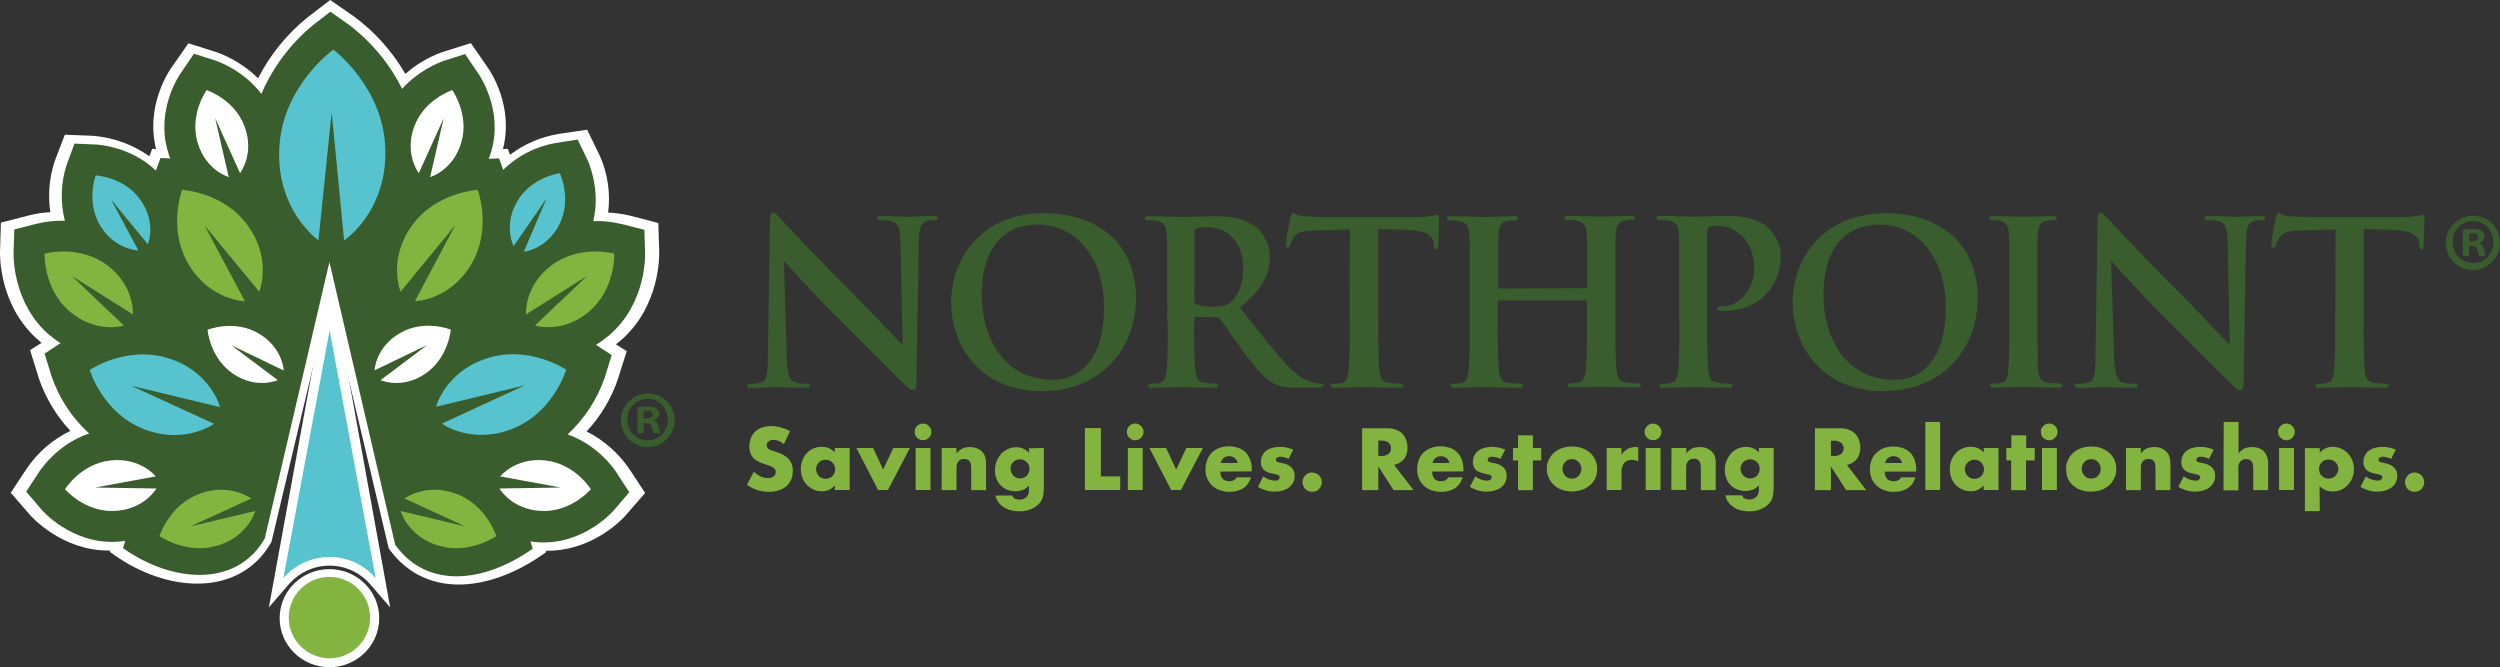 <?xml version="1.0" encoding="utf-8"?>
<!-- Generator: Adobe Illustrator 25.2.3, SVG Export Plug-In . SVG Version: 6.00 Build 0)  -->
<svg version="1.1" id="Layer_1" xmlns="http://www.w3.org/2000/svg" xmlns:xlink="http://www.w3.org/1999/xlink" x="0px" y="0px"
	 viewBox="0 0 1345.5 359.1" style="enable-background:new 0 0 1345.5 359.1;" xml:space="preserve">
<rect x="0" y="0" width="1345.5" height="359.1" fill="#333333" stroke="none"/>
<style type="text/css">
	.st0{fill:#395D2D;}
	.st1{fill:#FFFFFF;}
	.st2{fill-rule:evenodd;clip-rule:evenodd;fill:#83B43F;}
	.st3{fill-rule:evenodd;clip-rule:evenodd;fill:#56C3CE;}
	.st4{fill-rule:evenodd;clip-rule:evenodd;fill:#FFFFFF;}
	.st5{fill:#83B43F;}
</style>
<path class="st0" d="M363,225.8c0.2,8-6.1,14.6-14,14.8c-8,0.2-14.6-6.1-14.8-14c-0.2-8,6.1-14.6,14-14.8c0.2,0,0.3,0,0.5,0
	c7.8-0.1,14.2,6.1,14.4,13.8C363,225.7,363,225.7,363,225.8z M337.7,225.8c-0.2,6,4.5,11,10.5,11.2c0.2,0,0.3,0,0.5,0
	c6.2,0,10.7-5,10.7-11.1s-4.6-11.3-10.8-11.3c-6,0-10.9,4.9-10.9,10.9C337.8,225.6,337.8,225.7,337.7,225.8L337.7,225.8z
	 M346.4,233.2h-3.3v-14c1.8-0.3,3.6-0.5,5.4-0.4c1.7-0.1,3.4,0.2,4.9,1c0.9,0.8,1.4,1.9,1.4,3.1c0,1.5-1.2,2.7-2.9,3.3v0.2
	c1.4,0.5,2.1,1.5,2.6,3.4c0.1,1.2,0.5,2.4,1,3.5h-3.5c-0.5-1.1-0.9-2.2-1.1-3.4c-0.3-1.5-1.1-2.2-2.9-2.2h-1.5L346.4,233.2z
	 M346.5,225.2h1.5c1.8,0,3.2-0.6,3.2-2c0-1.3-0.9-2.2-3-2.2c-0.6,0-1.2,0-1.8,0.2V225.2z"/>
<path class="st1" d="M246.9,314.6c-15.3,0-28.2-6.5-37.2-18.8l-0.5-0.7l-31.9-134.9l-31.2,131.5l-0.3,0.5
	c-8.1,14.1-22.2,21.9-39.6,21.9c-14.6,0-30.4-5.4-44.4-15.2l-2.7-1.9l0.2-0.7h-1c-25.1,0-41.4-18.3-42.1-19.1l-10.4-12l8.7-13.2
	c5.9-8.6,14-15.6,23.4-20.1c-7.6-8.1-13.4-17.8-17-28.3l-4.7-15.2l6.2-3.9l-1-0.8C-0.7,165.2,0,136.9,0,135.7l0.5-15.9l15.6-4
	c3.6-0.9,7.3-1.4,11-1.6c-1.4-9.3-0.6-18.7,2.4-27.6l5.4-14.1l15.3,0.6c10.9,0.9,21.3,4.7,30.2,11l1.5-4l2.1,0.1
	c-5.8-23.2,6.9-41.9,8.4-44l9-12.9l15.2,4.8c8.3,3,15.9,7.8,22.3,14c6.4-12.5,15.4-23.6,26.3-32.5L177.7,0l13,9
	c11.2,8.3,20.5,18.8,27.5,30.8c5.8-5.2,12.6-9.2,20-11.8l15.2-4.8l9,13c1.5,2.1,14.2,20.8,8.3,44l2.6-0.1l1.2,3.2
	c7.6-5.8,16.6-9.6,26-11.2l15.5-2.3l6.9,14.2c4.2,9.5,5.7,20,4.4,30.4c3.9,0.2,7.7,0.7,11.5,1.6l15.5,4l0.5,15.8
	c0,1.2,0.7,29.5-21.4,48c-0.6,0.5-1.3,1-1.9,1.5l5.8,3.7l-4.8,15.2c-3.6,10.4-9.3,20-16.8,28c9.1,4.6,17,11.5,22.8,19.9l8.7,13.2
	l-10.4,12c-0.1,0.2-16.5,19.1-42,19.1h-1l0.2,0.7l-2.7,1.9C276.6,309.1,260.9,314.6,246.9,314.6z"/>
<path class="st0" d="M142.5,289.8c-15.1,26.5-49.8,24-76.3,5.2l1.2-3.9c-1.7,0.3-3.5,0.4-5.3,0.5c-24.2,1-39.9-17.4-39.9-17.5
	l-8.1-9.5l6.8-10.4c0,0,9.3-15,27.1-20.9c-9.3-8.4-16.3-19.1-20.3-31l-3.7-12l8.6-5.6c-2.1-1.3-4-2.8-5.9-4.3
	C6.2,162.9,7.3,136,7.3,136l0.4-12.5l12.1-3.1c4.9-1.2,10-1.7,15.1-1.6c-2.5-10-2.2-20.4,1-30.2l4.2-11.3l11.9,0.5
	c0.1,0,18.3,0.9,31.9,14l2.5-6.8l5.2,0.3c-0.5-1.3-0.9-2.6-1.3-4c-6.7-23,7-42,7.1-42.1l7-10.3l11.9,3.8c9.6,3.6,18.1,9.7,24.4,17.8
	c6.1-14.2,15.5-26.8,27.4-36.7l9.7-7.5l10.1,7.1c12,9.1,21.8,20.9,28.5,34.4c6-6.6,13.6-11.7,22-14.9l11.9-3.8l7,10.3
	c0,0,13.8,19.1,7.1,42.1c-0.4,1.4-0.9,2.7-1.4,4l5.6-0.3l2.2,6.2c7.7-7.5,17.4-12.5,28-14.4l12.1-1.9l5.4,11.2c0,0,7.2,15.3,3,32.7
	c5.2-0.2,10.4,0.4,15.4,1.6l12.1,3.1l0.4,12.5c0,0.1,1.1,26.9-19.5,44.4c-2.2,1.8-4.5,3.5-6.9,5l8.4,5.5l-3.7,12
	c-4,11.7-10.9,22.3-20,30.7c17.4,6.1,26.4,20.6,26.4,20.7l6.8,10.4l-8.1,9.5c0,0-15.7,18.5-39.9,17.5c-1.8-0.1-3.5-0.2-5.2-0.5
	l1.2,3.9c-25.3,17.9-56.4,22.4-74-2.1L177.3,141L142.5,289.8z M178.8,50.1c-2.1,2.8-4,5.8-5.6,8.9l11.5-0.4
	C183,55.6,181,52.8,178.8,50.1z"/>
<path class="st2" d="M137.4,275c0,0-3.8,13.8-20.5,18.7s-31.1-5.2-31.1-5.2s5.3-16.8,21.7-22.8s27.7,2.6,27.7,2.6l-32.7,15
	L137.4,275z"/>
<path class="st2" d="M215.6,275c0,0,3.8,13.8,20.5,18.7s31-5.2,31-5.2s-5.3-16.8-21.7-22.8s-27.7,2.6-27.7,2.6l32.7,15L215.6,275z"
	/>
<path class="st3" d="M115.2,228.1c0,0-15.7,11.5-37.9,2.8s-29-31.8-29-31.8s19.8-13.5,42.6-6.2s27.5,26.2,27.5,26.2l-47.8-11.5
	L115.2,228.1z"/>
<path class="st3" d="M237.8,228c0,0,15.7,11.5,37.9,2.8s29-31.8,29-31.8s-19.8-13.5-42.5-6.2s-27.5,26.1-27.5,26.1l47.7-11.5
	L237.8,228z"/>
<path class="st4" d="M84.2,262.9c0,0-6.5,11.4-22.6,12.1S35,263.3,35,263.3s8.5-13.8,24.6-15.5s24.2,8.6,24.2,8.6l-32.6,6
	L84.2,262.9z"/>
<path class="st4" d="M268.8,262.9c0,0,6.5,11.4,22.6,12.1s26.6-11.7,26.6-11.7s-8.5-13.8-24.6-15.5s-24.2,8.6-24.2,8.6l32.6,6
	L268.8,262.9z"/>
<path class="st2" d="M287.9,175.2c0,0,14.7,4.7,29.1-7.5s13.6-31.2,13.6-31.2s-18.3-5.1-33.5,6.1s-14,26.6-14,26.6l32.9-20.7
	L287.9,175.2z"/>
<path class="st2" d="M66.7,175.2c0,0-14.7,4.7-29.1-7.5s-13.6-31.2-13.6-31.2s18.3-5.1,33.5,6.1s14,26.6,14,26.6l-32.9-20.7
	L66.7,175.2z"/>
<path class="st4" d="M231.5,95.3c0,0,12.4-3.5,16.8-18.7s-4.9-28.1-4.9-28.1s-15.1,4.9-20.5,19.7s2.5,25,2.5,25l13.4-29.6
	L231.5,95.3z"/>
<path class="st4" d="M123.1,95.3c0,0-12.4-3.5-16.8-18.7s4.9-28.1,4.9-28.1s15.1,4.9,20.5,19.7c5.4,14.8-2.5,25-2.5,25l-13.4-29.6
	L123.1,95.3z"/>
<path class="st2" d="M131.8,162.1c0,0-18.4-0.2-30.1-19.5s-3.7-40.4-3.7-40.4s22.6,1.1,35.6,19.5s5.9,35.3,5.9,35.3L110,121.2
	L131.8,162.1z"/>
<path class="st2" d="M223.3,162.1c0,0,18.4-0.2,30.1-19.5s3.7-40.4,3.7-40.4s-22.6,1.1-35.6,19.5s-5.9,35.3-5.9,35.3l29.4-35.8
	L223.3,162.1z"/>
<path class="st3" d="M281.9,135.5c0,0,12.4-1.2,19.2-14.8s0.2-27.5,0.2-27.5s-15.2,2-22.9,15.1s-2,24.2-2,24.2l17.8-25.8
	L281.9,135.5z"/>
<path class="st3" d="M74.5,134.8c0,0-12.4-0.2-20.4-13.1s-2.6-27.3-2.6-27.3s15.3,0.7,24.1,13.2s4,23.9,4,23.9l-19.9-24.2
	L74.5,134.8z"/>
<path class="st4" d="M149.5,204.6c0,0-11.4,5.1-24-3.4s-13.8-23.7-13.8-23.7s14.2-5.8,27.4,1.9s13.6,20,13.6,20l-28.2-13.6
	L149.5,204.6z"/>
<path class="st4" d="M204.8,204.6c0,0,11.4,5.1,24-3.4s13.8-23.8,13.8-23.8s-14.2-5.8-27.4,1.9s-13.6,20-13.6,20l28.3-13.6
	L204.8,204.6z"/>
<path class="st3" d="M171.4,129.3c0,0-22.6-15.6-21.1-49.3s29.1-53.3,29.1-53.3s27.2,20.2,28,53.9s-22.2,48.8-22.2,48.8l-6.7-69
	L171.4,129.3z"/>
<ellipse class="st1" cx="177.3" cy="332.7" rx="26.8" ry="26.4"/>
<path class="st2" d="M177.3,354.3c12.1,0,21.9-9.8,21.9-21.9s-9.8-21.9-21.9-21.9c-12.1,0-21.9,9.8-21.9,21.9
	C155.4,344.4,165.2,354.2,177.3,354.3z"/>
<path class="st4" d="M199.2,314.4c-10.5-12.1-28.8-13.4-40.9-2.8c-1,0.9-2,1.8-2.8,2.8l-10.8,12.5l30.3-165.7l4.7-1.6L210,326.9
	L199.2,314.4z"/>
<path class="st3" d="M202.2,311.2l-24.8-133.4l-24.9,133.4c11.7-13.7,32.3-15.4,46-3.7C199.8,308.6,201,309.9,202.2,311.2
	L202.2,311.2z"/>
<path class="st0" d="M421.9,140.9h0.4c0.4,0.5,1.3,1.4,2.6,2.8s2.9,3.1,4.8,5.2s4,4.3,6.4,6.9c2.4,2.5,4.8,5.1,7.4,7.8
	s5.2,5.4,7.9,8c3.2,3.2,6.5,6.5,9.9,9.9c3.4,3.4,6.7,6.8,10,10s6.3,6.3,9,9s5.1,5.1,7.1,6.9c0.6,0.7,1.3,1.3,2.1,1.8
	c0.6,0.5,1.3,0.8,2.1,0.8c0.6,0,1-0.4,1.2-0.9c0.3-0.9,0.4-1.9,0.4-2.9l1.3-77c0-1.8,0.2-3.7,0.5-5.5c0.2-1.2,0.7-2.3,1.4-3.3
	c0.7-0.8,1.6-1.4,2.7-1.6c0.6-0.2,1.3-0.3,1.9-0.3c0.6,0,1.2,0,1.7,0c1.5,0,2.2-0.4,2.2-1.1c0-0.5-0.4-0.8-0.8-0.9
	c-0.7-0.2-1.3-0.2-2-0.2c-2,0-3.8,0-5.5,0.1s-3,0.1-4.1,0.2s-1.9,0.1-2.4,0.1c-0.9,0-2,0-3.6-0.1s-3.2-0.1-5.1-0.2s-4-0.1-6.1-0.1
	c-0.8,0-1.5,0-2.3,0.2c-0.6,0.2-0.9,0.5-0.9,0.9c0,0.3,0.1,0.6,0.4,0.8c0.5,0.2,1,0.3,1.5,0.3c0.6,0,1.3,0,2,0
	c0.8,0,1.6,0.1,2.3,0.2c0.7,0.1,1.4,0.3,2.1,0.5c0.9,0.4,1.7,1,2.4,1.7c0.7,1,1.1,2.2,1.3,3.4c0.3,1.9,0.5,3.9,0.5,5.9l1.2,54.8
	h-0.6c-0.4-0.4-1.4-1.4-2.8-2.8l-5.2-5.4c-2-2.1-4.2-4.4-6.5-6.8s-4.5-4.7-6.7-6.9s-4.1-4.2-5.8-5.9c-3.6-3.6-7.1-7.1-10.6-10.7
	s-6.8-7-9.9-10.2s-6-6.2-8.4-8.8s-4.5-4.7-6-6.4l-2.8-3c-1-1.1-1.9-2-2.5-2.7c-0.5-0.6-1.2-0.9-2-1c-0.6,0-1,0.4-1.2,1.2
	c-0.3,1-0.4,2-0.4,3l-1.1,72.2c0,3.5-0.1,6.3-0.3,8.4c-0.1,1.6-0.5,3.2-1.1,4.7c-0.5,1-1.3,1.7-2.4,2c-0.9,0.3-1.8,0.4-2.8,0.5
	c-1,0.1-1.9,0.1-2.7,0.1c-0.5,0-1,0-1.4,0.2c-0.3,0.1-0.5,0.4-0.5,0.8c0,0.5,0.3,0.9,0.8,1c0.6,0.2,1.3,0.2,1.9,0.2
	c2.1,0,4.1,0,6-0.1s3.4-0.1,4.7-0.2s2.1-0.1,2.5-0.1c1.2,0,3,0.1,5.5,0.2s5.7,0.2,9.7,0.2c0.7,0,1.3-0.1,2-0.2
	c0.5-0.1,0.8-0.5,0.8-1c0-0.3-0.2-0.6-0.5-0.8c-0.5-0.2-1-0.3-1.5-0.2c-1,0-2.1,0-3.1-0.1c-1.1-0.1-2.2-0.4-3.2-0.7
	c-0.9-0.3-1.6-1-2.1-1.8c-0.7-1.3-1.2-2.7-1.5-4.2c-0.4-2.5-0.6-5-0.7-7.5L421.9,140.9z"/>
<path class="st0" d="M560.8,210.5c5.8,0,11.6-0.8,17.2-2.5c5-1.6,9.7-3.9,14-7c4.1-3,7.6-6.6,10.5-10.8c2.9-4.2,5.1-8.8,6.6-13.8
	c1.5-5.2,2.3-10.5,2.3-15.9c0.1-6.5-1.1-12.9-3.4-18.9c-2.2-5.5-5.5-10.4-9.8-14.4c-4.5-4.1-9.8-7.2-15.5-9.2
	c-6.6-2.2-13.6-3.3-20.5-3.2c-5.5-0.1-11.1,0.6-16.4,2.1c-4.6,1.2-8.9,3.1-12.9,5.7c-3.6,2.3-6.8,5.1-9.6,8.3
	c-2.6,3.1-4.8,6.4-6.5,10.1c-3.2,6.8-4.9,14.2-4.9,21.7c0,3.7,0.4,7.4,1.2,11c0.8,3.8,2.1,7.5,3.7,11c1.7,3.6,3.9,7,6.5,10
	c2.7,3.2,5.9,6,9.4,8.2c3.9,2.5,8.1,4.4,12.5,5.5C550.1,209.9,555.4,210.6,560.8,210.5L560.8,210.5z M565.9,204.4
	c-4.4,0-8.8-0.8-12.9-2.3c-3.8-1.5-7.4-3.6-10.4-6.4c-3.1-2.8-5.7-6.1-7.7-9.8c-2.2-3.9-3.8-8.1-4.8-12.5c-1.1-4.7-1.7-9.6-1.7-14.5
	c-0.1-5.3,0.5-10.5,1.8-15.6c0.9-3.9,2.6-7.6,4.8-10.9c1.8-2.7,4.1-5.1,6.8-6.9c2.5-1.7,5.2-2.9,8.1-3.6c7.5-1.9,15.5-1.2,22.5,2
	c4.4,2.1,8.3,5.1,11.4,8.9c3.4,4.1,6,8.9,7.6,14c1.9,6,2.8,12.2,2.8,18.5c0.1,5.1-0.5,10.2-1.5,15.2c-0.8,3.7-2.1,7.3-4,10.6
	c-1.4,2.6-3.3,5-5.5,7c-1.8,1.7-3.9,3.1-6.2,4.1c-1.9,0.9-4,1.5-6.1,1.9C569.3,204.2,567.6,204.4,565.9,204.4L565.9,204.4z"/>
<path class="st0" d="M628.5,173.4c0,3.8,0,7.3,0,10.6s-0.1,6.2-0.2,8.9s-0.2,4.8-0.4,6.5c-0.1,1.1-0.3,2.2-0.6,3.2
	c-0.2,0.8-0.6,1.6-1.1,2.3c-0.5,0.6-1.1,1-1.9,1.2c-0.5,0.1-1.2,0.2-1.9,0.3c-0.8,0.1-1.7,0.1-2.5,0.1c-0.5,0-1.1,0.1-1.5,0.3
	c-0.3,0.1-0.4,0.4-0.4,0.7c0,0.4,0.2,0.8,0.6,0.9c0.6,0.2,1.2,0.3,1.8,0.3c1.2,0,2.6,0,4.1-0.1l4.3-0.1l3.9-0.1c1.2,0,2-0.1,2.6-0.1
	s1.3,0,2.6,0.1l4.4,0.1l5.4,0.1c1.9,0,3.7,0.1,5.5,0.1c0.6,0,1.2-0.1,1.8-0.3c0.4-0.1,0.6-0.5,0.6-0.9c0-0.3-0.1-0.6-0.4-0.7
	c-0.3-0.2-0.7-0.3-1.1-0.3c-0.5,0-1.1,0-1.8-0.1l-2.2-0.2l-2-0.2c-1-0.1-2-0.5-2.8-1.2c-0.7-0.6-1.1-1.4-1.4-2.3
	c-0.3-1.1-0.5-2.1-0.6-3.2c-0.2-1.7-0.3-3.9-0.4-6.5s-0.1-5.6-0.2-8.9s0-6.9,0-10.7v-1.7c0-0.3,0.1-0.6,0.3-0.8
	c0.2-0.1,0.5-0.2,0.7-0.2l10.6,0.2c0.4,0,0.8,0,1.2,0.2c0.4,0.1,0.7,0.4,1,0.7c0.4,0.5,1,1.3,1.9,2.5s1.8,2.5,2.9,4.1s2.3,3.3,3.6,5
	s2.5,3.5,3.7,5.2c2.2,3.1,4.3,5.9,6.2,8.2c1.6,2.1,3.4,4.1,5.4,5.9c1.5,1.5,3.3,2.8,5.2,3.8c1,0.6,2.1,1,3.3,1.4
	c1.3,0.4,2.7,0.6,4.1,0.7c1.6,0.1,3.5,0.2,5.7,0.2h11.6c0.6,0,1.2-0.1,1.7-0.2c0.4-0.2,0.6-0.6,0.6-1c0-0.3-0.1-0.6-0.4-0.7
	c-0.3-0.2-0.7-0.3-1.1-0.3c-0.5,0-1,0-1.6-0.1c-0.6-0.1-1.2-0.2-1.8-0.3c-0.5-0.1-1.1-0.2-2-0.5c-1-0.3-2-0.7-3-1.2
	c-1.4-0.7-2.7-1.5-3.9-2.4c-1.7-1.3-3.3-2.7-4.8-4.2c-3.6-3.8-7.5-8.4-11.9-13.8s-9.2-11.5-14.6-18.3c3.6-2.8,6.8-6,9.7-9.5
	c2.2-2.7,3.9-5.7,5-9c1-2.9,1.5-5.9,1.4-8.9c0-1.9-0.3-3.9-0.8-5.7c-0.5-1.7-1.2-3.3-2.1-4.8c-0.8-1.3-1.7-2.6-2.7-3.7
	c-0.8-0.9-1.7-1.7-2.8-2.4c-2.2-1.5-4.5-2.6-7-3.4c-2.5-0.8-5.1-1.3-7.7-1.5c-2.6-0.3-5.2-0.4-7.8-0.3c-1,0-2.2,0-3.7,0.1
	s-3.1,0.1-4.8,0.1l-4.8,0.1c-1.5,0-2.8,0.1-3.9,0.1c-0.7,0-1.6,0-2.8-0.1l-4.1-0.1c-1.5,0-3.2-0.1-4.8-0.1s-3.4-0.1-5-0.1
	c-0.7,0-1.4,0-2,0.2c-0.5,0.2-0.8,0.7-0.6,1.2c0.1,0.2,0.3,0.4,0.5,0.6c0.5,0.2,1,0.3,1.5,0.2c0.9,0,1.8,0,2.7,0.1
	c0.7,0,1.4,0.1,2.1,0.3c1.1,0.2,2.2,0.6,3.1,1.3c0.7,0.6,1.3,1.4,1.5,2.3c0.3,1.1,0.5,2.3,0.6,3.5c0,0.8,0.1,1.6,0.1,2.4
	s0.1,1.9,0.1,3s0,2.7,0,4.4s0,4,0,6.6V173.4L628.5,173.4z M642.9,124.5c0-0.4,0-0.8,0.2-1.1c0.2-0.3,0.5-0.5,0.9-0.6
	c0.8-0.2,1.7-0.4,2.5-0.4c1.1-0.1,2.4-0.1,3.9-0.1c1.6,0,3.2,0.2,4.7,0.7c1.8,0.5,3.5,1.2,5,2.2c1.7,1.1,3.2,2.5,4.5,4.1
	c1.5,1.9,2.6,4.1,3.2,6.4c0.9,2.9,1.3,6,1.2,9c0,2.9-0.3,5.8-1.1,8.6c-0.5,2.1-1.4,4.2-2.6,6c-0.9,1.4-2.1,2.7-3.5,3.7
	c-0.7,0.5-1.4,0.9-2.1,1.2c-0.8,0.3-1.7,0.6-2.6,0.7c-1.3,0.1-2.6,0.2-3.9,0.2c-1,0-2.1,0-3.2-0.1c-1.1-0.1-2.1-0.2-3.2-0.4
	c-1-0.2-1.9-0.4-2.9-0.7c-0.4-0.1-0.7-0.4-0.9-0.7c-0.2-0.5-0.3-1-0.2-1.5L642.9,124.5z"/>
<path class="st0" d="M726.4,173.4c0,3.8,0,7.3,0,10.6s-0.1,6.2-0.2,8.9s-0.2,4.8-0.4,6.5c-0.1,1.5-0.4,3.1-1,4.5
	c-0.4,1.1-1.4,2-2.5,2.2c-0.5,0.1-1.2,0.2-1.9,0.3c-0.8,0.1-1.7,0.1-2.5,0.1c-0.5,0-1,0.1-1.5,0.3c-0.3,0.1-0.4,0.4-0.4,0.7
	c0,0.4,0.2,0.8,0.6,0.9c0.6,0.2,1.2,0.3,1.8,0.3c1.2,0,2.6,0,4.1-0.1l4.4-0.1l4-0.1c1.2,0,2.2-0.1,2.9-0.1c1.2,0,2.7,0,4.7,0.1
	s4.2,0.1,6.7,0.2s5.1,0.1,7.8,0.1c0.6,0,1.1-0.1,1.7-0.3c0.4-0.1,0.7-0.5,0.7-0.9c0-0.3-0.2-0.6-0.5-0.7c-0.5-0.2-1-0.3-1.5-0.3
	c-0.6,0-1.3,0-2-0.1l-2.2-0.2l-2-0.2c-1-0.1-2-0.5-2.8-1.2c-0.7-0.6-1.1-1.4-1.4-2.3c-0.3-1-0.5-2.1-0.6-3.1c-0.2-1.8-0.4-4-0.4-6.6
	c-0.1-2.6-0.1-5.6-0.2-8.9s0-6.8,0-10.6v-50l15.4,0.4c2.9,0,5.7,0.4,8.5,1.2c1.7,0.4,3.2,1.3,4.5,2.5c0.8,0.8,1.3,2,1.4,3.1l0.1,1.3
	c0,0.7,0.1,1.3,0.3,1.9c0.2,0.4,0.6,0.6,1,0.5c0.3,0,0.7-0.2,0.8-0.5c0.2-0.4,0.3-0.9,0.3-1.4c0-0.8,0-1.9,0.1-3.2s0.1-2.7,0.1-4.1
	s0.1-2.8,0.1-4s0.1-2.2,0.1-2.8c0-0.7,0-1.3-0.2-2c-0.1-0.4-0.4-0.6-0.8-0.6c-0.4,0-0.8,0.1-1.1,0.2l-2.2,0.5
	c-0.9,0.1-2.1,0.3-3.4,0.4s-3,0.2-5,0.2h-48.4c-1.3,0-2.7,0-4.2-0.1s-2.8-0.1-4.2-0.2s-2.6-0.2-3.8-0.3c-0.8-0.1-1.7-0.2-2.5-0.5
	c-0.6-0.2-1.1-0.4-1.6-0.7c-0.3-0.2-0.7-0.3-1.1-0.3c-0.4,0-0.7,0.2-0.9,0.6c-0.3,0.6-0.5,1.1-0.6,1.8c-0.1,0.2-0.2,0.8-0.4,1.7
	s-0.4,1.9-0.6,3.2s-0.5,2.5-0.7,3.7s-0.4,2.4-0.6,3.4c-0.1,0.7-0.2,1.4-0.2,2.1c0,0.5,0,1,0.2,1.5c0.2,0.3,0.5,0.5,0.9,0.5
	c0.3,0,0.6-0.1,0.8-0.4c0.2-0.3,0.4-0.7,0.5-1.1c0.2-0.6,0.4-1.2,0.7-1.8c0.4-0.9,0.9-1.7,1.4-2.5c0.6-0.9,1.4-1.5,2.3-2
	c1.2-0.6,2.4-0.9,3.7-1.1c1.9-0.2,3.9-0.4,5.8-0.4l18.2-0.5L726.4,173.4z"/>
<path class="st0" d="M807,155.3c-0.2,0-0.4-0.1-0.5-0.2c-0.2-0.2-0.2-0.4-0.2-0.7v-12c0-2.6,0-4.8,0-6.6s0-3.2,0-4.4s0-2.2,0.1-3
	s0.1-1.7,0.1-2.4c0-1.7,0.4-3.3,1.1-4.9c0.8-1.2,2-1.9,3.4-2.1c0.7-0.1,1.4-0.2,2-0.3c0.5-0.1,1.1-0.1,1.6-0.1
	c0.6,0,1.1-0.1,1.7-0.2c0.4-0.1,0.7-0.5,0.6-0.9c0-0.4-0.2-0.8-0.6-0.9c-0.6-0.2-1.3-0.3-1.9-0.2c-1.2,0-2.5,0-4,0.1
	s-2.9,0.1-4.4,0.1l-4,0.1c-1.2,0-2.2,0.1-3,0.1c-1.1,0-2.7,0-4.6-0.1s-4-0.1-6.3-0.2s-4.5-0.1-6.8-0.1c-0.6,0-1.3,0-1.9,0.2
	c-0.4,0.1-0.7,0.5-0.7,0.9c0,0.4,0.2,0.7,0.5,0.9c0.5,0.2,1,0.3,1.5,0.2c0.9,0,1.8,0,2.7,0.1c0.7,0,1.4,0.1,2.1,0.3
	c1.1,0.2,2.2,0.6,3.1,1.3c0.7,0.6,1.3,1.4,1.6,2.3c0.3,1.1,0.5,2.3,0.6,3.5c0,0.8,0.1,1.6,0.1,2.4s0.1,1.9,0.1,3s0,2.7,0,4.4
	s0,4,0,6.6v30.9c0,3.8,0,7.3,0,10.6s-0.1,6.2-0.2,8.9s-0.2,4.8-0.4,6.5c-0.1,1.1-0.3,2.2-0.6,3.2c-0.2,0.8-0.5,1.6-1,2.3
	c-0.5,0.6-1.1,1-1.9,1.2c-0.5,0.1-1.2,0.2-1.9,0.3c-0.8,0.1-1.7,0.1-2.5,0.1c-0.5,0-1,0.1-1.5,0.3c-0.3,0.1-0.4,0.4-0.4,0.7
	c0,0.4,0.2,0.8,0.6,0.9c0.6,0.2,1.2,0.3,1.8,0.3c1.2,0,2.6,0,4.1-0.1l4.4-0.1l4-0.1c1.2,0,2.2-0.1,2.9-0.1c1.2,0,2.7,0,4.7,0.1
	s4.2,0.1,6.6,0.2s5,0.1,7.7,0.1c0.6,0,1.2-0.1,1.8-0.3c0.4-0.1,0.6-0.5,0.6-0.9c0-0.3-0.2-0.6-0.5-0.7c-0.5-0.2-1-0.3-1.5-0.3
	c-0.6,0-1.3,0-2.1-0.1l-2.2-0.2l-2-0.2c-2-0.1-3.7-1.5-4.2-3.5c-0.3-1-0.5-2.1-0.6-3.1c-0.2-1.8-0.3-4-0.4-6.6
	c-0.1-2.6-0.1-5.6-0.2-8.9s0-6.8,0-10.6v-10.8c0-0.3,0.1-0.5,0.2-0.6c0.1-0.1,0.3-0.2,0.5-0.2h46.6c0.2,0,0.4,0.1,0.5,0.2
	c0.2,0.1,0.2,0.3,0.2,0.5v10.7c0,3.8,0,7.3,0,10.6s-0.1,6.2-0.2,8.9s-0.2,4.8-0.4,6.5c-0.1,1.1-0.3,2.2-0.6,3.2
	c-0.2,0.8-0.6,1.6-1.1,2.3c-0.5,0.6-1.1,1-1.9,1.2c-0.5,0.1-1.2,0.2-1.9,0.3c-0.8,0.1-1.7,0.2-2.5,0.2c-0.5,0-1,0.1-1.5,0.3
	c-0.3,0.1-0.4,0.4-0.4,0.7c0,0.4,0.3,0.8,0.7,0.9c0.6,0.2,1.3,0.3,1.9,0.3c1.2,0,2.5,0,4-0.1l4.4-0.1l4-0.1c1.2,0,2.2-0.1,2.9-0.1
	c1.2,0,2.7,0,4.7,0.1s4.2,0.1,6.7,0.2s5,0.1,7.7,0.1c0.6,0,1.2-0.1,1.8-0.3c0.4-0.1,0.7-0.5,0.7-0.9c0-0.3-0.2-0.6-0.5-0.7
	c-0.5-0.2-1-0.3-1.5-0.3c-0.6,0-1.3,0-2.1-0.1l-2.2-0.2l-2-0.2c-1-0.1-2-0.5-2.8-1.2c-0.7-0.6-1.1-1.5-1.4-2.3
	c-0.3-1-0.5-2.1-0.6-3.1c-0.2-1.8-0.3-4-0.4-6.6c-0.1-2.6-0.2-5.6-0.2-8.9s0-6.8,0-10.6v-30.9c0-2.6,0-4.8,0-6.6s0-3.2,0-4.4
	s0-2.2,0.1-3s0.1-1.7,0.1-2.4c0-1.7,0.4-3.4,1.1-4.9c0.8-1.2,2-1.9,3.4-2.1c0.7-0.1,1.4-0.2,2-0.3c0.5-0.1,1.1-0.1,1.6-0.1
	c0.6,0,1.1-0.1,1.7-0.2c0.4-0.1,0.6-0.5,0.5-0.9c0-0.4-0.2-0.8-0.6-0.9c-0.6-0.2-1.3-0.3-1.9-0.2c-1.2,0-2.5,0-4,0.1
	s-2.9,0.1-4.4,0.1l-4,0.1c-1.2,0-2.2,0.1-3,0.1s-1.9,0-3.2-0.1l-4.3-0.1c-1.6,0-3.2-0.1-5-0.1s-3.4-0.1-5.1-0.1
	c-0.6,0-1.3,0-1.9,0.2c-0.5,0.2-0.8,0.7-0.6,1.2c0.1,0.2,0.3,0.4,0.5,0.6c0.5,0.2,1,0.3,1.5,0.2c0.9,0,1.8,0,2.7,0.1
	c0.7,0,1.4,0.1,2.1,0.3c1.1,0.2,2.2,0.6,3.1,1.3c0.7,0.6,1.3,1.3,1.6,2.2c0.3,1.1,0.5,2.3,0.6,3.5c0.1,0.8,0.1,1.6,0.1,2.4
	s0.1,1.9,0.1,3s0,2.7,0,4.4s0,4,0,6.6v12c0,0.2-0.1,0.5-0.2,0.7c-0.1,0.1-0.3,0.2-0.5,0.2L807,155.3z"/>
<path class="st0" d="M903.8,173.4c0,3.8,0,7.3,0,10.6s-0.1,6.2-0.2,8.9s-0.2,4.8-0.4,6.5c-0.1,1.1-0.3,2.2-0.6,3.2
	c-0.2,0.8-0.6,1.6-1.1,2.3c-0.5,0.6-1.1,1-1.9,1.2c-0.5,0.1-1.2,0.2-1.9,0.3c-0.8,0.1-1.7,0.1-2.5,0.1c-0.5,0-1,0.1-1.5,0.3
	c-0.3,0.1-0.4,0.4-0.4,0.7c0,0.4,0.2,0.8,0.6,0.9c0.6,0.2,1.2,0.3,1.8,0.3c1.2,0,2.6,0,4.1-0.1l4.4-0.1l4-0.1c1.2,0,2.2-0.1,2.9-0.1
	c1.1,0,2.6,0,4.5,0.1s4.1,0.1,6.6,0.2s5.1,0.1,7.8,0.1c0.6,0,1.1-0.1,1.7-0.3c0.4-0.1,0.7-0.5,0.7-0.9c0-0.3-0.2-0.6-0.5-0.7
	c-0.5-0.2-1-0.3-1.5-0.3c-0.6,0-1.3,0-2-0.1l-2.2-0.2l-2-0.2c-2-0.1-3.7-1.5-4.2-3.5c-0.3-1-0.5-2.1-0.6-3.1c-0.2-1.8-0.3-4-0.4-6.6
	s-0.1-5.6-0.2-8.9s0-6.8,0-10.6v-48.8c0-0.5,0.1-1.1,0.3-1.6c0.1-0.3,0.4-0.6,0.7-0.8c0.7-0.2,1.4-0.3,2.1-0.4
	c0.8-0.1,1.7-0.1,2.7-0.1c1.2,0,2.3,0.1,3.4,0.3c3.3,0.6,6.3,2.2,8.8,4.4c1.6,1.4,2.9,3,4,4.9c0.9,1.6,1.7,3.3,2.2,5.1
	c0.4,1.5,0.7,3.1,0.9,4.7c0.1,1.5,0.2,2.7,0.2,3.7c0,2.9-0.5,5.7-1.6,8.4c-0.9,2.3-2.3,4.5-4,6.3c-1.5,1.6-3.3,3-5.3,4
	c-1.7,0.9-3.5,1.4-5.4,1.4c-0.9,0-1.8,0.1-2.7,0.3c-0.5,0.1-0.8,0.5-0.8,1c0,0.4,0.2,0.7,0.5,0.8c0.3,0.1,0.7,0.2,1,0.3
	c0.4,0.1,0.9,0.1,1.3,0.1c0.5,0,1,0,1.3,0c4.1,0,8.2-0.7,12-2.2c3.5-1.4,6.8-3.5,9.5-6.1c2.7-2.7,4.8-5.8,6.2-9.3
	c1.5-3.8,2.3-7.8,2.3-11.9c0-2.1-0.3-4.1-1-6.1c-0.6-1.8-1.4-3.4-2.3-5c-0.8-1.3-1.7-2.4-2.8-3.5c-0.7-0.7-1.4-1.3-2.2-1.9
	c-1.3-0.9-2.7-1.7-4.2-2.3c-2.1-0.9-4.4-1.6-6.6-2c-3.2-0.6-6.4-0.9-9.7-0.8c-1.9,0-3.9,0-6,0.1s-4.2,0.1-6.2,0.2s-3.9,0.1-5.6,0.1
	c-1.2,0-2.7,0-4.6-0.1s-4-0.1-6.3-0.2s-4.5-0.1-6.7-0.1c-0.7,0-1.4,0-2,0.2c-0.4,0.1-0.7,0.5-0.7,0.9c0,0.4,0.2,0.7,0.5,0.9
	c0.5,0.2,1,0.3,1.5,0.2c0.9,0,1.8,0,2.7,0.1c0.7,0,1.4,0.1,2.1,0.3c1.1,0.2,2.2,0.6,3.1,1.3c0.7,0.6,1.3,1.3,1.6,2.2
	c0.3,1.1,0.5,2.3,0.6,3.5c0,0.8,0.1,1.6,0.1,2.4s0.1,1.9,0.1,3s0,2.7,0,4.4s0,4,0,6.6v30.9L903.8,173.4z"/>
<path class="st0" d="M1013.8,210.5c5.8,0,11.6-0.8,17.2-2.5c5-1.6,9.7-3.9,14-7c4.1-3,7.6-6.6,10.5-10.8c2.9-4.2,5.1-8.8,6.6-13.8
	c1.5-5.2,2.3-10.5,2.3-15.9c0.1-6.5-1.1-12.9-3.4-18.9c-2.2-5.5-5.5-10.4-9.8-14.4c-4.5-4.1-9.8-7.2-15.5-9.2
	c-6.6-2.2-13.5-3.3-20.5-3.2c-5.6-0.1-11.1,0.6-16.4,2.1c-4.6,1.2-8.9,3.1-12.9,5.7c-3.6,2.3-6.8,5.1-9.6,8.3
	c-2.6,3.1-4.8,6.5-6.6,10.1c-3.2,6.8-4.9,14.2-4.9,21.7c0,3.7,0.4,7.4,1.2,11c0.8,3.8,2.1,7.5,3.7,11c1.7,3.6,3.9,7,6.5,10
	c2.7,3.2,5.9,6,9.4,8.2c3.9,2.5,8.1,4.4,12.5,5.5C1003.1,209.9,1008.4,210.6,1013.8,210.5L1013.8,210.5z M1018.9,204.4
	c-4.4,0-8.8-0.8-12.9-2.3c-3.8-1.5-7.4-3.6-10.4-6.4c-3.1-2.8-5.7-6.1-7.7-9.8c-2.2-3.9-3.8-8.1-4.8-12.5c-1.1-4.7-1.7-9.6-1.7-14.5
	c-0.1-5.3,0.5-10.5,1.8-15.6c1-3.9,2.6-7.6,4.8-10.9c1.8-2.7,4.2-5.1,6.9-6.9c2.5-1.7,5.2-2.9,8.1-3.6c7.5-1.9,15.5-1.2,22.5,2
	c4.4,2.1,8.2,5.1,11.3,8.9c3.4,4.1,6,8.9,7.6,14c1.9,6,2.8,12.2,2.8,18.5c0.1,5.1-0.5,10.2-1.5,15.2c-0.8,3.7-2.1,7.4-3.9,10.7
	c-1.4,2.6-3.3,5-5.5,7c-1.8,1.7-3.9,3.1-6.2,4.1c-1.9,0.9-4,1.5-6.1,1.9C1022.2,204.3,1020.5,204.4,1018.9,204.4L1018.9,204.4z"/>
<path class="st0" d="M1081.4,173.4c0,4,0,7.6,0,11s-0.1,6.4-0.2,9s-0.2,4.8-0.4,6.5c-0.1,1.4-0.4,2.9-1,4.2c-0.5,1-1.4,1.7-2.5,1.9
	c-0.6,0.1-1.2,0.2-1.9,0.3c-0.8,0.1-1.7,0.1-2.5,0.1c-0.5,0-1,0.1-1.5,0.3c-0.3,0.1-0.4,0.4-0.4,0.7c0,0.4,0.2,0.8,0.6,0.9
	c0.6,0.2,1.2,0.3,1.8,0.3c1.2,0,2.6,0,4.1-0.1l4.4-0.1l4-0.1c1.2,0,2.2-0.1,2.9-0.1c1.1,0,2.7,0,4.6,0.1s4.2,0.1,6.6,0.2
	s5.1,0.1,7.8,0.1c0.6,0,1.1-0.1,1.7-0.3c0.4-0.1,0.7-0.5,0.7-0.9c0-0.3-0.2-0.6-0.5-0.7c-0.5-0.2-1-0.3-1.5-0.3
	c-0.6,0-1.3,0-2.1-0.1l-2.2-0.2l-2-0.2c-1-0.1-2-0.4-2.8-1c-0.7-0.5-1.2-1.2-1.5-2c-0.3-0.9-0.5-1.9-0.6-2.9c-0.2-1.8-0.3-4-0.3-6.6
	s-0.1-5.7-0.1-9.1s0-7.1,0-11v-31c0-2.6,0-4.8,0-6.6s0-3.2,0-4.4s0-2.2,0.1-3s0.1-1.7,0.1-2.4c0-1.7,0.4-3.4,1.1-4.9
	c0.8-1.2,2-1.9,3.4-2.1c0.7-0.1,1.4-0.2,1.9-0.3c0.6-0.1,1.2-0.1,1.8-0.1c0.5,0,1-0.1,1.4-0.2c0.4-0.2,0.6-0.6,0.5-1
	c0-0.4-0.2-0.6-0.7-0.8c-0.6-0.2-1.2-0.2-1.9-0.2c-1.2,0-2.5,0-3.8,0.1s-2.8,0.1-4.2,0.1l-3.9,0.1c-1.2,0-2.2,0.1-3,0.1
	s-2,0-3.3-0.1l-4.2-0.1c-1.5,0-3-0.1-4.4-0.1s-2.8-0.1-3.9-0.1c-0.7,0-1.5,0-2.2,0.2c-0.5,0.2-0.7,0.4-0.7,0.8c0,0.4,0.2,0.8,0.5,1
	c0.4,0.2,0.9,0.3,1.4,0.2c0.7,0,1.5,0,2.2,0.1c0.7,0.1,1.5,0.2,2.2,0.4c1.3,0.2,2.4,1,3,2.1c0.8,1.5,1.2,3.1,1.2,4.7
	c0,0.8,0.1,1.6,0.1,2.4s0.1,1.9,0.1,3s0,2.7,0,4.4s0,4,0,6.6v30.9H1081.4z"/>
<path class="st0" d="M1136.2,140.9h0.4c0.4,0.5,1.3,1.4,2.6,2.8s2.9,3.1,4.8,5.2s4,4.3,6.4,6.9s4.8,5.1,7.4,7.8s5.2,5.4,7.9,8
	c3.2,3.2,6.5,6.5,9.9,9.9c3.4,3.4,6.7,6.8,10,10s6.3,6.3,9,9s5.1,5.1,7.1,6.9c0.6,0.7,1.3,1.3,2.1,1.8c0.6,0.5,1.3,0.8,2.1,0.8
	c0.6,0,1-0.4,1.2-0.9c0.3-0.9,0.4-1.9,0.4-2.9l1.3-77c0-1.8,0.2-3.7,0.5-5.5c0.2-1.2,0.6-2.3,1.4-3.3c0.7-0.8,1.6-1.4,2.7-1.6
	c0.6-0.2,1.3-0.3,1.9-0.3c0.6,0,1.2,0,1.7,0c1.5,0,2.2-0.4,2.2-1.1c0-0.5-0.4-0.8-0.8-0.9c-0.7-0.2-1.3-0.2-2-0.2
	c-2,0-3.8,0-5.5,0.1s-3,0.1-4.1,0.2s-1.9,0.1-2.4,0.1c-0.9,0-2,0-3.6-0.1s-3.2-0.1-5.1-0.2s-4-0.1-6.1-0.1c-0.8,0-1.5,0-2.3,0.2
	c-0.6,0.2-0.9,0.5-0.9,0.9c0,0.3,0.1,0.6,0.4,0.8c0.5,0.2,1,0.3,1.5,0.3c0.6,0,1.3,0,2,0c0.8,0,1.6,0.1,2.3,0.2
	c0.7,0.1,1.4,0.3,2.1,0.5c0.9,0.4,1.7,1,2.4,1.7c0.7,1,1.1,2.2,1.3,3.4c0.3,2,0.5,3.9,0.5,5.9l1.2,54.8h-0.6
	c-0.4-0.4-1.4-1.4-2.8-2.8l-5.2-5.4l-6.4-6.8c-2.3-2.4-4.5-4.7-6.7-6.9s-4.1-4.2-5.8-5.9c-3.6-3.6-7.1-7.1-10.6-10.7
	s-6.8-7-9.9-10.2s-6-6.2-8.4-8.8s-4.5-4.7-6-6.4s-2.5-2.6-2.8-3c-1-1.1-1.8-2-2.5-2.7c-0.5-0.6-1.2-0.9-2-1c-0.6,0-1,0.4-1.2,1.2
	c-0.3,1-0.4,2-0.3,3l-1.1,72.2c0,3.5-0.1,6.3-0.3,8.4c-0.1,1.6-0.5,3.2-1.1,4.7c-0.5,1-1.3,1.7-2.4,2c-0.9,0.3-1.8,0.4-2.8,0.5
	c-1,0.1-1.9,0.1-2.7,0.1c-0.5,0-1,0-1.4,0.2c-0.3,0.1-0.5,0.4-0.5,0.8c0,0.5,0.3,0.9,0.8,1c0.6,0.2,1.3,0.2,1.9,0.2
	c2.1,0,4.2,0,6-0.1s3.4-0.1,4.7-0.2s2.1-0.1,2.5-0.1c1.2,0,3,0.1,5.5,0.2s5.7,0.2,9.7,0.2c0.7,0,1.3-0.1,2-0.2
	c0.5-0.1,0.8-0.5,0.8-1c0-0.3-0.2-0.6-0.5-0.8c-0.5-0.2-1-0.3-1.6-0.2c-1,0-2.1,0-3.1-0.1c-1.1-0.1-2.2-0.3-3.2-0.7
	c-0.9-0.3-1.7-1-2.1-1.8c-0.7-1.3-1.2-2.7-1.5-4.2c-0.4-2.5-0.6-5-0.7-7.5L1136.2,140.9z"/>
<path class="st0" d="M1256.8,173.4c0,3.8,0,7.3,0,10.6s-0.1,6.2-0.2,8.9s-0.2,4.8-0.4,6.5c-0.1,1.5-0.4,3.1-1,4.5
	c-0.4,1.1-1.4,2-2.6,2.2c-0.6,0.1-1.2,0.2-1.9,0.3c-0.8,0.1-1.7,0.1-2.5,0.1c-0.5,0-1,0.1-1.5,0.3c-0.3,0.1-0.4,0.4-0.4,0.7
	c0,0.4,0.2,0.8,0.6,0.9c0.6,0.2,1.2,0.3,1.8,0.3c1.2,0,2.6,0,4.1-0.1l4.4-0.1l4-0.1c1.2,0,2.2-0.1,2.9-0.1c1.2,0,2.7,0,4.7,0.1
	s4.2,0.1,6.7,0.2s5.1,0.1,7.8,0.1c0.6,0,1.1-0.1,1.7-0.3c0.4-0.1,0.7-0.5,0.7-0.9c0-0.3-0.2-0.6-0.5-0.7c-0.5-0.2-1-0.3-1.5-0.3
	c-0.6,0-1.3,0-2-0.1l-2.2-0.2l-2-0.2c-1-0.1-2-0.5-2.8-1.2c-0.7-0.6-1.1-1.4-1.4-2.3c-0.3-1-0.5-2.1-0.6-3.1c-0.2-1.8-0.3-4-0.4-6.6
	s-0.1-5.6-0.2-8.9s0-6.8,0-10.6v-50l15.4,0.4c2.9,0,5.7,0.4,8.5,1.2c1.7,0.4,3.2,1.3,4.5,2.5c0.8,0.9,1.3,2,1.4,3.1l0.1,1.3
	c0,0.7,0.1,1.3,0.3,1.9c0.2,0.4,0.6,0.6,1,0.5c0.3,0,0.7-0.2,0.8-0.5c0.2-0.5,0.3-0.9,0.3-1.4c0-0.8,0-1.9,0.1-3.2s0.1-2.7,0.1-4.1
	s0.1-2.8,0.1-4s0.1-2.2,0.1-2.8c0-0.7,0-1.3-0.2-2c-0.1-0.4-0.4-0.6-0.8-0.6c-0.4,0-0.8,0.1-1.1,0.2l-2.2,0.5
	c-0.9,0.1-2.1,0.3-3.4,0.4s-3,0.2-5,0.2h-48.3c-1.3,0-2.7,0-4.2-0.1s-2.8-0.1-4.2-0.2s-2.6-0.2-3.8-0.3c-0.8-0.1-1.7-0.2-2.5-0.5
	c-0.6-0.2-1.1-0.4-1.6-0.7c-0.3-0.2-0.7-0.3-1.1-0.3c-0.4,0-0.7,0.2-0.9,0.6c-0.3,0.6-0.5,1.1-0.6,1.8c-0.1,0.2-0.2,0.8-0.4,1.7
	s-0.4,1.9-0.6,3.2s-0.5,2.5-0.7,3.7s-0.4,2.4-0.6,3.4c-0.1,0.7-0.2,1.4-0.2,2.1c0,0.5,0,1,0.2,1.5c0.2,0.3,0.5,0.5,0.9,0.5
	c0.3,0,0.6-0.1,0.9-0.4c0.2-0.3,0.4-0.7,0.5-1.1c0.2-0.6,0.4-1.2,0.7-1.8c0.4-0.9,0.9-1.7,1.4-2.5c0.6-0.9,1.4-1.5,2.3-2
	c1.2-0.6,2.4-0.9,3.7-1.1c1.9-0.2,3.9-0.4,5.8-0.4l18.2-0.5L1256.8,173.4z"/>
<path class="st0" d="M1345.5,130.3c0.2,8-6.1,14.7-14.2,15s-14.7-6.1-15-14.2c-0.2-8,6.1-14.7,14.2-15c0.1,0,0.3,0,0.4,0
	c7.9-0.2,14.4,6.1,14.5,13.9C1345.5,130.2,1345.5,130.3,1345.5,130.3z M1320.1,130.3c-0.2,6.1,4.6,11.1,10.7,11.3c0.1,0,0.2,0,0.3,0
	c6.2,0,10.8-5,10.8-11.2s-4.6-11.4-10.9-11.4c-6.1,0-11,4.9-11,11C1320.1,130.1,1320.1,130.2,1320.1,130.3z M1328.8,137.8h-3.3
	v-14.1c1.8-0.3,3.6-0.5,5.4-0.4c2.7,0,3.9,0.4,4.9,1c0.9,0.8,1.4,1.9,1.4,3.1c0,1.5-1.2,2.8-2.9,3.3v0.2c1.4,0.5,2.2,1.6,2.6,3.5
	c0.1,1.2,0.5,2.4,1,3.5h-3.5c-0.5-1.1-0.9-2.3-1.1-3.5c-0.3-1.5-1.1-2.2-2.9-2.2h-1.5L1328.8,137.8z M1328.9,129.8h1.6
	c1.8,0,3.3-0.6,3.3-2.1c0-1.3-1-2.2-3-2.2c-0.6,0-1.2,0-1.8,0.2L1328.9,129.8z"/>
<path class="st5" d="M421.9,239c-0.9-0.7-1.8-1.3-2.8-1.7c-0.9-0.4-1.8-0.5-2.7-0.6c-1,0-1.9,0.2-2.7,0.8c-0.7,0.5-1.1,1.2-1.1,2.1
	c0,0.5,0.2,1.1,0.5,1.5c0.4,0.4,0.9,0.8,1.4,1c0.6,0.3,1.3,0.5,1.9,0.7c0.7,0.2,1.4,0.4,2.1,0.7c2.4,0.7,4.5,2,6.2,3.8
	c1.4,1.7,2.1,3.9,2,6.2c0,1.6-0.3,3.2-0.9,4.6c-0.6,1.4-1.4,2.6-2.5,3.5c-1.2,1-2.6,1.8-4.1,2.3c-1.8,0.6-3.6,0.8-5.5,0.8
	c-4.2,0-8.3-1.3-11.7-3.8l3.7-7c1.1,1,2.4,1.9,3.8,2.6c1.2,0.5,2.5,0.8,3.8,0.8c1.1,0.1,2.3-0.3,3.2-1c0.6-0.6,1-1.4,1-2.2
	c0-0.4-0.1-0.9-0.3-1.3c-0.2-0.4-0.5-0.7-0.9-1c-0.5-0.4-1-0.6-1.6-0.9c-0.7-0.3-1.5-0.6-2.4-0.9c-1.1-0.3-2.2-0.7-3.3-1.2
	c-1-0.4-2-1-2.9-1.7c-0.8-0.7-1.5-1.6-2-2.7c-0.6-1.3-0.8-2.7-0.8-4.1c0-1.5,0.3-3,0.8-4.5c0.5-1.3,1.3-2.5,2.3-3.5
	c1-1,2.3-1.7,3.6-2.2c1.5-0.5,3.2-0.8,4.8-0.8c1.7,0,3.5,0.2,5.2,0.7c1.8,0.5,3.5,1.1,5.2,2L421.9,239z"/>
<path class="st5" d="M449.3,241.1h8v22.6h-8v-2.5c-1.7,2.1-4.2,3.3-6.9,3.2c-1.6,0-3.1-0.3-4.5-0.9c-1.4-0.6-2.6-1.5-3.6-2.5
	c-1-1.1-1.9-2.4-2.4-3.8c-0.6-1.5-0.9-3.2-0.9-4.8c0-1.6,0.3-3.1,0.8-4.6c0.5-1.4,1.3-2.7,2.3-3.8c1-1.1,2.2-2,3.6-2.6
	c1.4-0.6,3-1,4.6-0.9c2.7-0.1,5.2,1,7,3L449.3,241.1z M439.2,252.4c0,0.7,0.1,1.4,0.4,2.1c0.3,0.6,0.6,1.2,1.1,1.7
	c0.5,0.5,1,0.9,1.6,1.1c1.3,0.5,2.8,0.5,4.1,0c0.6-0.3,1.2-0.6,1.6-1.1c0.5-0.5,0.8-1,1.1-1.6c0.3-0.6,0.4-1.3,0.4-2
	c0-0.7-0.1-1.4-0.4-2c-0.3-0.6-0.6-1.2-1.1-1.7c-0.5-0.5-1-0.8-1.6-1.1c-1.3-0.5-2.8-0.5-4.1,0c-0.6,0.2-1.2,0.6-1.6,1.1
	c-0.4,0.5-0.8,1-1.1,1.6C439.4,251,439.2,251.7,439.2,252.4z"/>
<path class="st5" d="M469.9,241.1l5.4,11.6l5.5-11.6h8.9l-11.8,22.6h-5.3l-11.7-22.6H469.9z"/>
<path class="st5" d="M492.3,232.4c0-0.6,0.1-1.2,0.3-1.7c0.5-1.1,1.3-1.9,2.4-2.4c0.6-0.2,1.1-0.4,1.8-0.3c0.6,0,1.2,0.1,1.7,0.3
	c0.5,0.2,1,0.6,1.4,1c0.4,0.4,0.8,0.9,1,1.4c0.5,1.1,0.5,2.4,0,3.5c-0.2,0.5-0.6,1-1,1.4c-0.4,0.4-0.9,0.8-1.4,1
	c-0.6,0.2-1.1,0.4-1.7,0.3c-0.6,0-1.2-0.1-1.8-0.3c-0.5-0.2-1-0.6-1.4-1c-0.4-0.4-0.8-0.9-1-1.4C492.4,233.6,492.3,233,492.3,232.4z
	 M500.8,241.1v22.6h-8v-22.6H500.8z"/>
<path class="st5" d="M506.8,241.1h8v2.9c0.9-1.1,2-2.1,3.3-2.7c1.3-0.5,2.6-0.7,3.9-0.7c1.4,0,2.8,0.2,4.1,0.8
	c1.1,0.5,2.1,1.2,2.9,2.2c0.6,0.7,1.1,1.6,1.3,2.6c0.3,1.1,0.4,2.1,0.4,3.2v14.4h-8v-11.4c0-0.9-0.1-1.8-0.2-2.7
	c-0.1-0.6-0.4-1.2-0.9-1.7c-0.3-0.3-0.7-0.6-1.2-0.8c-0.5-0.1-0.9-0.2-1.4-0.2c-1.2-0.1-2.3,0.4-3.1,1.2c-0.8,1-1.2,2.2-1.1,3.5
	v12.1h-8L506.8,241.1z"/>
<path class="st5" d="M561.8,241.1v21.1c0,1.1-0.1,2.3-0.2,3.4c-0.1,0.9-0.3,1.8-0.6,2.7c-0.4,1-0.9,1.9-1.7,2.7
	c-0.8,0.9-1.7,1.6-2.7,2.2c-1.1,0.6-2.3,1.1-3.6,1.5c-3,0.7-6.2,0.7-9.2-0.1c-1.4-0.4-2.7-1-3.9-1.8c-1.1-0.7-2-1.7-2.7-2.7
	c-0.7-1-1.2-2.2-1.4-3.4h9c0.6,1.5,1.8,2.2,3.8,2.2c1.4,0.1,2.8-0.4,3.9-1.4c0.9-1.1,1.4-2.5,1.3-3.9v-2.2c-0.5,0.5-1.1,1-1.7,1.4
	c-0.5,0.4-1.1,0.7-1.7,0.9c-0.6,0.2-1.2,0.4-1.8,0.5c-0.7,0.1-1.3,0.2-2,0.2c-1.5,0-3-0.3-4.5-0.8c-2.7-1.1-4.8-3.2-5.8-5.9
	c-0.6-1.5-0.8-3.1-0.8-4.7c0-1.7,0.3-3.3,0.9-4.8c0.6-1.4,1.4-2.7,2.4-3.9c2.1-2.3,5.1-3.6,8.2-3.6c2.6,0,5.1,1.1,6.8,3v-2.4
	L561.8,241.1z M543.9,252.3c0,0.7,0.1,1.4,0.4,2c0.3,0.6,0.6,1.2,1.1,1.7c0.5,0.5,1,0.8,1.6,1.1c0.6,0.3,1.3,0.4,2,0.4
	c0.7,0,1.4-0.1,2-0.4c0.6-0.3,1.2-0.6,1.6-1.1c0.5-0.5,0.8-1,1.1-1.7c0.5-1.3,0.5-2.7,0-4c-0.3-0.6-0.7-1.2-1.1-1.6
	c-0.5-0.5-1-0.8-1.7-1.1c-0.6-0.3-1.3-0.4-2-0.4c-0.7,0-1.4,0.1-2,0.4c-0.6,0.3-1.2,0.6-1.6,1.1c-0.5,0.5-0.8,1-1.1,1.6
	C544,251,543.9,251.6,543.9,252.3L543.9,252.3z"/>
<path class="st5" d="M592.5,230.5v25.9h10.4v7.3h-19v-33.3H592.5z"/>
<path class="st5" d="M606.5,232.4c0-0.6,0.1-1.2,0.3-1.7c0.5-1.1,1.3-2,2.4-2.4c1.1-0.5,2.4-0.5,3.5,0c0.5,0.2,1,0.6,1.4,1
	c0.4,0.4,0.8,0.9,1,1.4c0.5,1.1,0.5,2.4,0,3.5c-0.5,1.1-1.3,2-2.4,2.4c-1.1,0.5-2.4,0.5-3.5,0c-0.5-0.2-1-0.6-1.4-1
	c-0.4-0.4-0.8-0.9-1-1.4C606.6,233.6,606.5,233,606.5,232.4z M615,241.1v22.6h-8v-22.6H615z"/>
<path class="st5" d="M627.6,241.1l5.4,11.6l5.5-11.6h8.9l-11.8,22.6h-5.3l-11.7-22.6H627.6z"/>
<path class="st5" d="M656.8,253.8c0,3.4,1.6,5.2,4.9,5.2c1.6,0.1,3.1-0.7,3.9-2.1h7.7c-1.6,5.2-5.5,7.8-11.7,7.8
	c-1.8,0-3.6-0.3-5.2-0.9c-1.5-0.5-2.9-1.4-4.1-2.5c-1.1-1.1-2-2.4-2.6-3.8c-0.6-1.6-1-3.2-0.9-4.9c0-1.7,0.3-3.5,0.9-5.1
	c0.6-1.5,1.4-2.8,2.5-3.9c1.1-1.1,2.5-1.9,4-2.5c1.7-0.6,3.4-0.9,5.2-0.9c1.8,0,3.5,0.3,5.2,0.9c1.5,0.5,2.8,1.4,3.9,2.5
	c1.1,1.1,1.9,2.5,2.4,4c0.6,1.7,0.9,3.5,0.8,5.3v0.8L656.8,253.8z M666.1,249.2c-0.2-1.1-0.8-2-1.6-2.7c-0.9-0.7-1.9-1-3-1
	c-1.1,0-2.2,0.3-3,1c-0.8,0.7-1.3,1.7-1.5,2.7L666.1,249.2z"/>
<path class="st5" d="M693.5,247c-1.3-0.7-2.8-1.1-4.3-1.2c-0.6,0-1.2,0.1-1.8,0.4c-0.4,0.2-0.7,0.7-0.7,1.2c0,0.2,0,0.4,0.1,0.6
	c0.1,0.2,0.3,0.4,0.5,0.5c0.3,0.2,0.7,0.3,1.1,0.4c0.5,0.1,1.1,0.3,1.9,0.4c1.8,0.3,3.6,1.1,4.9,2.4c1.1,1.2,1.7,2.7,1.6,4.3
	c0,1.2-0.2,2.5-0.8,3.6c-0.5,1-1.3,2-2.2,2.7c-1,0.8-2.2,1.3-3.4,1.7c-1.4,0.4-2.9,0.6-4.4,0.6c-3.2,0-6.3-0.9-9-2.6l2.9-5.6
	c1.8,1.4,4.1,2.2,6.3,2.3c0.6,0,1.3-0.1,1.8-0.5c0.4-0.3,0.7-0.7,0.7-1.2c0-0.2,0-0.5-0.1-0.7c-0.1-0.2-0.3-0.4-0.5-0.5
	c-0.3-0.2-0.6-0.3-1-0.4c-0.5-0.1-1-0.3-1.8-0.4c-2.5-0.5-4.2-1.2-5.2-2.2c-1-1.1-1.6-2.6-1.5-4.1c0-1.2,0.2-2.3,0.7-3.4
	c0.5-1,1.1-1.9,2-2.6c0.9-0.7,2-1.3,3.2-1.6c1.4-0.4,2.8-0.6,4.2-0.6c2.5,0,5,0.5,7.3,1.5L693.5,247z"/>
<path class="st5" d="M701,259.5c0-0.7,0.1-1.4,0.4-2c0.3-0.6,0.6-1.2,1.1-1.7c1.5-1.5,3.7-1.9,5.7-1.1c0.6,0.3,1.2,0.6,1.7,1.1
	c0.5,0.5,0.8,1,1.1,1.7c0.3,0.6,0.4,1.3,0.4,2c0,1.4-0.5,2.7-1.5,3.7c-0.5,0.5-1,0.9-1.7,1.1c-1.3,0.5-2.7,0.5-4,0
	c-0.6-0.3-1.2-0.6-1.7-1.1C701.6,262.2,701,260.9,701,259.5L701,259.5z"/>
<path class="st5" d="M760.8,263.8H750l-8.2-12.8v12.8h-8.7v-33.3h13.5c1.7,0,3.3,0.2,4.8,0.8c1.3,0.5,2.5,1.2,3.4,2.2
	c0.9,0.9,1.6,2.1,2,3.3c0.5,1.3,0.7,2.6,0.7,4c0.1,2.2-0.5,4.4-1.8,6.2c-1.4,1.7-3.3,2.8-5.4,3.2L760.8,263.8z M741.8,245.4h1.6
	c1.4,0.1,2.8-0.3,3.9-1.1c1.7-1.5,1.8-4.1,0.3-5.8c-0.1-0.1-0.2-0.2-0.3-0.3c-1.2-0.8-2.5-1.1-3.9-1.1h-1.6V245.4z"/>
<path class="st5" d="M770.8,253.8c0,3.4,1.6,5.2,4.8,5.2c1.6,0.1,3.1-0.7,3.9-2.1h7.7c-1.6,5.2-5.5,7.8-11.7,7.8
	c-1.8,0-3.6-0.3-5.2-0.9c-1.5-0.5-2.9-1.4-4.1-2.5c-1.1-1.1-2-2.4-2.6-3.8c-0.6-1.6-0.9-3.2-0.9-4.9c0-1.7,0.3-3.5,0.9-5.1
	c0.5-1.4,1.4-2.8,2.5-3.9c1.1-1.1,2.5-1.9,4-2.5c1.7-0.6,3.4-0.9,5.2-0.9c1.8,0,3.5,0.3,5.2,0.9c1.5,0.5,2.8,1.4,3.9,2.5
	c1.1,1.1,1.9,2.5,2.4,4c0.6,1.7,0.9,3.5,0.8,5.3v0.8L770.8,253.8z M780.1,249.2c-0.2-1.1-0.8-2-1.6-2.7c-1.8-1.3-4.2-1.3-6,0
	c-0.8,0.7-1.3,1.7-1.5,2.7L780.1,249.2z"/>
<path class="st5" d="M807.5,247c-1.3-0.7-2.8-1.1-4.3-1.2c-0.6,0-1.2,0.1-1.8,0.4c-0.4,0.2-0.7,0.7-0.7,1.2c0,0.2,0,0.4,0.1,0.6
	c0.1,0.2,0.3,0.4,0.5,0.5c0.3,0.2,0.7,0.3,1.1,0.4c0.5,0.1,1.1,0.3,1.9,0.4c1.9,0.3,3.6,1.1,5,2.4c1.1,1.2,1.7,2.7,1.6,4.3
	c0,1.2-0.3,2.5-0.8,3.6c-0.5,1-1.3,2-2.2,2.7c-1,0.8-2.2,1.3-3.4,1.7c-1.4,0.4-2.9,0.6-4.4,0.6c-3.2,0-6.3-0.9-9-2.6l2.9-5.6
	c1.8,1.4,4,2.2,6.3,2.3c0.6,0,1.3-0.1,1.8-0.5c0.4-0.3,0.7-0.7,0.7-1.2c0-0.2,0-0.5-0.1-0.7c-0.1-0.2-0.3-0.4-0.5-0.5
	c-0.3-0.2-0.6-0.3-1-0.4c-0.5-0.1-1.1-0.3-1.8-0.4c-2.5-0.5-4.2-1.2-5.2-2.2c-1-1.1-1.6-2.6-1.5-4.1c0-1.2,0.2-2.3,0.7-3.4
	c0.5-1,1.1-1.9,2-2.6c1-0.7,2-1.3,3.2-1.6c1.4-0.4,2.8-0.6,4.2-0.6c2.5,0,5,0.5,7.3,1.5L807.5,247z"/>
<path class="st5" d="M825,247.8v16h-8v-16h-2.7v-6.7h2.7v-6.8h8v6.8h4.5v6.7H825z"/>
<path class="st5" d="M832.5,252.2c0-1.6,0.3-3.2,1-4.7c0.7-1.4,1.6-2.7,2.8-3.8c1.3-1.1,2.7-2,4.3-2.5c1.7-0.6,3.6-0.9,5.5-0.9
	c1.8,0,3.7,0.3,5.4,0.9c1.6,0.6,3.1,1.4,4.3,2.5c1.2,1.1,2.2,2.4,2.8,3.8c0.7,1.5,1,3.2,1,4.9c0,1.7-0.3,3.4-1,4.9
	c-0.7,1.5-1.6,2.8-2.8,3.8c-1.3,1.1-2.7,2-4.3,2.5c-1.8,0.6-3.6,0.9-5.5,0.9c-1.8,0-3.7-0.3-5.4-0.9c-1.6-0.5-3-1.4-4.2-2.5
	c-1.2-1.1-2.2-2.4-2.8-3.9C832.8,255.7,832.4,254,832.5,252.2z M840.9,252.3c0,0.7,0.1,1.4,0.4,2.1c0.3,0.6,0.6,1.2,1.1,1.7
	c0.5,0.5,1,0.9,1.6,1.1c0.6,0.3,1.3,0.4,2,0.4c0.7,0,1.4-0.1,2-0.4c0.6-0.3,1.2-0.6,1.6-1.1c0.5-0.5,0.8-1,1.1-1.7
	c0.3-0.6,0.4-1.4,0.4-2.1c0-0.7-0.1-1.4-0.4-2c-0.3-0.6-0.6-1.2-1.1-1.7c-0.5-0.5-1-0.8-1.6-1.1c-0.6-0.3-1.3-0.4-2-0.4
	c-0.7,0-1.4,0.1-2,0.4c-0.6,0.2-1.2,0.6-1.6,1.1c-0.5,0.5-0.8,1-1.1,1.6C841,251,840.9,251.6,840.9,252.3L840.9,252.3z"/>
<path class="st5" d="M864.7,241.1h8v3.7c0.8-1.3,1.8-2.3,3.1-3.1c1.3-0.7,2.8-1.1,4.3-1.1h0.7c0.3,0,0.6,0,0.9,0.1v7.6
	c-1.1-0.5-2.2-0.8-3.4-0.8c-1.6-0.1-3.1,0.5-4.2,1.7c-1,1.4-1.5,3.1-1.4,4.8v9.7h-8V241.1z"/>
<path class="st5" d="M885.1,232.4c0-0.6,0.1-1.2,0.4-1.7c0.2-0.5,0.6-1,1-1.4c0.4-0.4,0.9-0.8,1.4-1c0.6-0.2,1.1-0.4,1.7-0.3
	c0.6,0,1.2,0.1,1.8,0.3c0.5,0.2,1,0.6,1.4,1c0.4,0.4,0.8,0.9,1,1.4c0.5,1.1,0.5,2.4,0,3.5c-0.2,0.5-0.6,1-1,1.4
	c-0.4,0.4-0.9,0.8-1.4,1c-0.6,0.2-1.1,0.4-1.8,0.3c-0.6,0-1.2-0.1-1.7-0.3c-0.5-0.2-1-0.6-1.4-1c-0.4-0.4-0.8-0.9-1-1.4
	C885.3,233.6,885.1,233,885.1,232.4z M893.7,241.1v22.6h-8v-22.6H893.7z"/>
<path class="st5" d="M899.6,241.1h8v2.9c0.9-1.1,2-2.1,3.3-2.7c1.2-0.5,2.5-0.7,3.9-0.7c1.4,0,2.8,0.2,4.1,0.8
	c1.1,0.5,2.1,1.3,2.9,2.2c0.6,0.7,1.1,1.6,1.3,2.6c0.2,1.1,0.4,2.1,0.3,3.2v14.4h-8v-11.5c0-0.9-0.1-1.8-0.2-2.7
	c-0.1-0.6-0.4-1.2-0.9-1.7c-0.3-0.3-0.7-0.6-1.2-0.8c-0.5-0.2-0.9-0.2-1.4-0.2c-1.2-0.1-2.3,0.4-3.1,1.2c-0.8,1-1.2,2.2-1.1,3.5
	v12.1h-8L899.6,241.1z"/>
<path class="st5" d="M954.6,241.1v21.1c0,1.1-0.1,2.3-0.2,3.4c-0.1,0.9-0.3,1.8-0.6,2.7c-0.4,1-0.9,1.9-1.7,2.7
	c-0.8,0.9-1.7,1.6-2.7,2.2c-1.1,0.6-2.3,1.1-3.6,1.5c-3,0.7-6.2,0.7-9.2-0.1c-1.4-0.4-2.7-1-3.9-1.9c-1.1-0.7-2-1.7-2.7-2.7
	c-0.7-1-1.2-2.2-1.4-3.4h9c0.6,1.5,1.8,2.2,3.8,2.2c1.4,0.1,2.8-0.4,3.9-1.4c0.9-1.1,1.4-2.5,1.3-3.9v-2.2c-0.5,0.5-1.1,1-1.7,1.4
	c-0.5,0.4-1.1,0.7-1.7,0.9c-0.6,0.2-1.2,0.4-1.8,0.5c-2.2,0.4-4.4,0.1-6.5-0.7c-1.3-0.5-2.5-1.3-3.5-2.3c-1-1-1.8-2.2-2.3-3.6
	c-0.6-1.5-0.8-3.1-0.8-4.7c0-1.7,0.3-3.3,0.9-4.8c0.6-1.4,1.4-2.7,2.4-3.9c2.1-2.3,5.1-3.6,8.2-3.6c2.6,0,5.1,1.1,6.8,3v-2.4
	L954.6,241.1z M936.8,252.3c0,0.7,0.1,1.4,0.4,2c0.3,0.6,0.6,1.2,1.1,1.7c0.5,0.5,1,0.8,1.6,1.1c0.7,0.3,1.4,0.4,2.1,0.4
	c0.7,0,1.4-0.1,2-0.4c0.6-0.3,1.2-0.6,1.6-1.1c0.5-0.5,0.8-1,1.1-1.7c0.5-1.3,0.5-2.7,0-4c-0.3-0.6-0.7-1.2-1.1-1.6
	c-0.5-0.5-1-0.8-1.7-1.1c-0.6-0.3-1.3-0.4-2-0.4c-0.7,0-1.4,0.1-2,0.4c-0.6,0.3-1.2,0.6-1.6,1.1c-0.5,0.5-0.9,1-1.1,1.6
	C936.9,251,936.7,251.6,936.8,252.3z"/>
<path class="st5" d="M1004.4,263.8h-10.8l-8.2-12.8v12.8h-8.6v-33.3h13.5c1.7,0,3.3,0.2,4.8,0.8c1.3,0.5,2.5,1.2,3.4,2.2
	c0.9,0.9,1.6,2.1,2,3.3c0.5,1.3,0.7,2.6,0.7,4c0.1,2.2-0.5,4.4-1.8,6.2c-1.4,1.7-3.3,2.8-5.4,3.2L1004.4,263.8z M985.4,245.4h1.6
	c1.4,0.1,2.8-0.3,3.9-1.1c1.7-1.5,1.8-4.1,0.3-5.7c-0.1-0.1-0.2-0.2-0.3-0.3c-1.2-0.8-2.5-1.2-3.9-1.1h-1.6V245.4z"/>
<path class="st5" d="M1014.4,253.8c0,3.4,1.6,5.2,4.9,5.2c1.6,0.1,3.1-0.7,3.9-2.1h7.7c-1.6,5.2-5.5,7.8-11.7,7.8
	c-1.8,0-3.6-0.3-5.2-0.9c-1.5-0.5-2.9-1.4-4.1-2.5c-1.1-1.1-2-2.4-2.6-3.8c-0.6-1.6-0.9-3.2-0.9-4.9c0-1.7,0.3-3.5,0.9-5.1
	c0.6-1.4,1.4-2.8,2.6-3.8c1.1-1.1,2.5-1.9,3.9-2.5c1.7-0.6,3.4-0.9,5.2-0.9c1.8,0,3.5,0.3,5.2,0.9c1.5,0.5,2.8,1.4,3.9,2.5
	c1.1,1.1,1.9,2.5,2.4,4c0.6,1.7,0.9,3.5,0.8,5.3v0.8L1014.4,253.8z M1023.7,249.2c-0.2-1.1-0.8-2-1.6-2.7c-1.8-1.3-4.2-1.3-6,0
	c-0.8,0.7-1.3,1.7-1.5,2.7L1023.7,249.2z"/>
<path class="st5" d="M1044.2,227.1v36.6h-8v-36.6H1044.2z"/>
<path class="st5" d="M1067.6,241.1h8v22.6h-8v-2.5c-1.7,2.1-4.2,3.3-6.9,3.2c-1.6,0-3.1-0.3-4.5-0.9c-1.4-0.6-2.6-1.5-3.6-2.5
	c-1-1.1-1.9-2.4-2.4-3.8c-1.1-3-1.1-6.4,0-9.4c0.5-1.4,1.3-2.7,2.3-3.8c1-1.1,2.2-2,3.6-2.6c1.4-0.6,3-1,4.6-0.9c2.7-0.1,5.2,1,7,3
	L1067.6,241.1z M1057.5,252.4c0,0.7,0.1,1.4,0.4,2.1c0.2,0.6,0.6,1.2,1.1,1.7c0.5,0.5,1,0.8,1.6,1.1c0.6,0.3,1.3,0.4,2.1,0.4
	c0.7,0,1.4-0.1,2-0.4c0.6-0.2,1.2-0.6,1.6-1.1c0.5-0.5,0.8-1,1.1-1.6c0.3-0.6,0.4-1.3,0.4-2c0-0.7-0.1-1.4-0.4-2
	c-0.3-0.6-0.6-1.2-1.1-1.7c-0.5-0.5-1-0.9-1.6-1.1c-0.6-0.3-1.3-0.4-2-0.4c-0.7,0-1.4,0.1-2.1,0.4c-0.6,0.3-1.2,0.6-1.6,1.1
	c-0.5,0.5-0.8,1-1.1,1.6C1057.6,251,1057.5,251.7,1057.5,252.4z"/>
<path class="st5" d="M1090.4,247.8v16h-8v-16h-2.6v-6.7h2.7v-6.8h8v6.8h4.6v6.7H1090.4z"/>
<path class="st5" d="M1098.4,232.4c0-0.6,0.1-1.2,0.3-1.7c0.2-0.5,0.6-1,1-1.4c0.4-0.4,0.9-0.8,1.4-1c1.1-0.5,2.4-0.5,3.5,0
	c1.1,0.5,2,1.3,2.4,2.4c0.5,1.1,0.5,2.4,0,3.5c-0.2,0.5-0.6,1-1,1.4c-0.4,0.4-0.9,0.8-1.4,1c-1.1,0.5-2.4,0.5-3.5,0
	c-1.1-0.5-2-1.3-2.4-2.4C1098.6,233.6,1098.4,233,1098.4,232.4z M1107,241.1v22.6h-8v-22.6H1107z"/>
<path class="st5" d="M1112,252.2c0-1.6,0.3-3.2,1-4.7c0.7-1.4,1.6-2.7,2.8-3.8c1.3-1.1,2.7-2,4.3-2.5c1.7-0.6,3.6-0.9,5.4-0.9
	c1.8,0,3.7,0.3,5.4,0.9c1.6,0.6,3.1,1.4,4.3,2.5c1.2,1.1,2.2,2.4,2.8,3.8c0.7,1.5,1,3.2,1,4.9c0.1,3.3-1.4,6.5-3.9,8.8
	c-1.3,1.1-2.7,2-4.3,2.5c-1.8,0.6-3.6,0.9-5.5,0.9c-1.8,0-3.7-0.3-5.4-0.9c-1.6-0.5-3-1.4-4.3-2.5c-1.2-1.1-2.2-2.4-2.8-3.9
	C1112.3,255.7,1112,254,1112,252.2z M1120.4,252.3c0,0.7,0.1,1.4,0.4,2.1c0.3,0.6,0.6,1.2,1.1,1.7c0.5,0.5,1,0.9,1.6,1.1
	c1.3,0.5,2.7,0.5,4,0c0.6-0.2,1.2-0.6,1.6-1.1c0.5-0.5,0.8-1,1.1-1.7c0.3-0.6,0.4-1.4,0.4-2.1c0-0.7-0.1-1.4-0.4-2
	c-0.3-0.6-0.6-1.2-1.1-1.7c-0.5-0.5-1-0.9-1.6-1.1c-1.3-0.5-2.7-0.5-4,0c-0.6,0.2-1.2,0.6-1.6,1.1c-0.5,0.5-0.8,1-1.1,1.6
	C1120.6,251,1120.4,251.6,1120.4,252.3L1120.4,252.3z"/>
<path class="st5" d="M1144.2,241.1h8v2.9c0.9-1.1,2-2.1,3.3-2.7c1.3-0.5,2.6-0.7,3.9-0.7c1.4,0,2.8,0.2,4.1,0.8
	c1.1,0.5,2.1,1.2,2.9,2.2c0.6,0.7,1.1,1.6,1.3,2.6c0.3,1.1,0.4,2.1,0.4,3.2v14.4h-8v-11.4c0-0.9-0.1-1.8-0.2-2.7
	c-0.1-0.6-0.4-1.2-0.9-1.7c-0.3-0.3-0.7-0.6-1.2-0.8c-0.5-0.1-0.9-0.2-1.4-0.2c-1.2-0.1-2.3,0.4-3.1,1.2c-0.8,1-1.2,2.2-1.1,3.5
	v12.1h-8L1144.2,241.1z"/>
<path class="st5" d="M1188.9,247c-1.3-0.7-2.8-1.1-4.3-1.2c-0.6,0-1.2,0.1-1.8,0.4c-0.4,0.2-0.7,0.7-0.7,1.2c0,0.2,0,0.4,0.1,0.6
	c0.1,0.2,0.3,0.4,0.5,0.5c0.3,0.2,0.7,0.3,1.1,0.4c0.5,0.1,1.1,0.3,1.9,0.4c1.8,0.3,3.6,1.1,4.9,2.4c1.1,1.2,1.7,2.7,1.6,4.3
	c0,1.2-0.2,2.5-0.8,3.6c-0.5,1-1.3,2-2.2,2.7c-1,0.8-2.2,1.3-3.4,1.7c-1.4,0.4-2.9,0.6-4.4,0.6c-3.2,0-6.3-0.9-9-2.6l2.9-5.6
	c1.8,1.4,4,2.1,6.3,2.3c0.6,0,1.3-0.1,1.8-0.5c0.4-0.3,0.7-0.7,0.7-1.2c0-0.2,0-0.5-0.1-0.7c-0.1-0.2-0.3-0.4-0.5-0.5
	c-0.3-0.2-0.6-0.3-1-0.4c-0.4-0.1-1-0.3-1.8-0.4c-2.5-0.5-4.2-1.2-5.2-2.2c-1-1.1-1.6-2.6-1.5-4.1c0-1.2,0.2-2.3,0.7-3.4
	c0.5-1,1.1-1.9,2-2.6c1-0.7,2-1.3,3.2-1.6c1.4-0.4,2.8-0.6,4.2-0.6c2.5,0,5,0.5,7.3,1.5L1188.9,247z"/>
<path class="st5" d="M1196.8,227.1h8V244c0.9-1.1,2-2.1,3.3-2.7c1.3-0.5,2.6-0.7,3.9-0.7c2.8,0,5,0.8,6.5,2.4c1.5,1.8,2.3,4,2.2,6.4
	v14.4h-8v-11.4c0-0.9-0.1-1.9-0.3-2.8c-0.1-0.6-0.4-1.2-0.9-1.6c-0.7-0.6-1.6-1-2.6-0.9c-1.2-0.1-2.3,0.4-3.1,1.2
	c-0.8,1-1.2,2.2-1.1,3.5v12.1h-8L1196.8,227.1z"/>
<path class="st5" d="M1226,232.4c0-0.6,0.1-1.2,0.4-1.7c0.2-0.5,0.6-1,1-1.4c0.4-0.4,0.9-0.8,1.4-1c1.1-0.5,2.4-0.5,3.5,0
	c0.5,0.2,1,0.6,1.4,1c0.4,0.4,0.8,0.9,1,1.4c0.5,1.1,0.5,2.4,0,3.5c-0.2,0.5-0.6,1-1,1.4c-0.4,0.4-0.9,0.8-1.4,1
	c-1.1,0.5-2.4,0.5-3.5,0c-0.5-0.2-1-0.6-1.4-1c-0.4-0.4-0.8-0.9-1-1.4C1226.2,233.6,1226,233,1226,232.4z M1234.6,241.1v22.6h-8
	v-22.6H1234.6z"/>
<path class="st5" d="M1248.5,275.1h-8v-33.9h8v2.5c1.7-2.1,4.3-3.3,7-3.2c1.6,0,3.1,0.3,4.5,0.9c2.8,1.3,4.9,3.6,6,6.4
	c0.6,1.5,0.9,3.1,0.9,4.7c0,1.6-0.3,3.2-0.9,4.7c-0.5,1.4-1.4,2.7-2.4,3.8c-1,1.1-2.2,2-3.6,2.6c-1.4,0.6-3,0.9-4.5,0.9
	c-2.7,0.1-5.2-1-7.1-2.9L1248.5,275.1z M1258.5,252.5c0-0.7-0.1-1.4-0.4-2c-0.2-0.6-0.6-1.2-1.1-1.7c-0.5-0.5-1-0.9-1.7-1.1
	c-0.6-0.3-1.3-0.4-2.1-0.4c-0.7,0-1.4,0.1-2,0.4c-0.6,0.3-1.2,0.6-1.6,1.1c-0.5,0.5-0.8,1-1.1,1.7c-0.5,1.3-0.5,2.7,0,4
	c0.3,0.6,0.6,1.2,1.1,1.6c0.5,0.5,1,0.8,1.7,1.1c1.9,0.8,4.2,0.4,5.6-1.1c0.5-0.5,0.8-1,1.1-1.6
	C1258.4,253.8,1258.5,253.2,1258.5,252.5z"/>
<path class="st5" d="M1286.9,247c-1.3-0.7-2.8-1.1-4.3-1.2c-0.6,0-1.2,0.1-1.8,0.4c-0.4,0.2-0.7,0.7-0.7,1.2c0,0.2,0,0.4,0.1,0.6
	c0.1,0.2,0.3,0.4,0.5,0.5c0.3,0.2,0.7,0.3,1.1,0.4c0.5,0.1,1.1,0.3,1.9,0.4c1.8,0.3,3.6,1.1,4.9,2.4c1.1,1.2,1.7,2.7,1.6,4.3
	c0,1.2-0.2,2.5-0.8,3.6c-0.5,1.1-1.3,2-2.2,2.7c-1,0.8-2.2,1.3-3.4,1.7c-1.4,0.4-2.9,0.6-4.4,0.6c-3.2,0-6.3-0.9-9-2.6l2.9-5.6
	c1.8,1.4,4.1,2.2,6.3,2.3c0.6,0,1.3-0.1,1.8-0.5c0.4-0.3,0.7-0.7,0.7-1.2c0-0.2,0-0.5-0.1-0.7c-0.1-0.2-0.3-0.4-0.5-0.5
	c-0.3-0.2-0.6-0.3-1-0.4c-0.4-0.1-1-0.3-1.8-0.4c-2.5-0.5-4.2-1.2-5.2-2.2c-1-1.1-1.6-2.6-1.5-4.1c0-1.2,0.2-2.3,0.7-3.4
	c0.5-1,1.1-1.9,2-2.6c1-0.7,2-1.3,3.2-1.6c1.4-0.4,2.8-0.6,4.2-0.6c2.5,0,5,0.5,7.3,1.5L1286.9,247z"/>
<path class="st5" d="M1294.4,259.5c0-0.7,0.1-1.4,0.4-2c0.3-0.6,0.6-1.2,1.1-1.7c2-2,5.3-2,7.3,0c0.5,0.5,0.8,1,1.1,1.7
	c0.3,0.6,0.4,1.3,0.4,2c0,1.4-0.5,2.7-1.5,3.7c-0.5,0.5-1,0.9-1.7,1.1c-1.3,0.5-2.7,0.5-4,0c-0.6-0.3-1.2-0.6-1.7-1.1
	C1294.9,262.2,1294.4,260.9,1294.4,259.5L1294.4,259.5z"/>
</svg>
